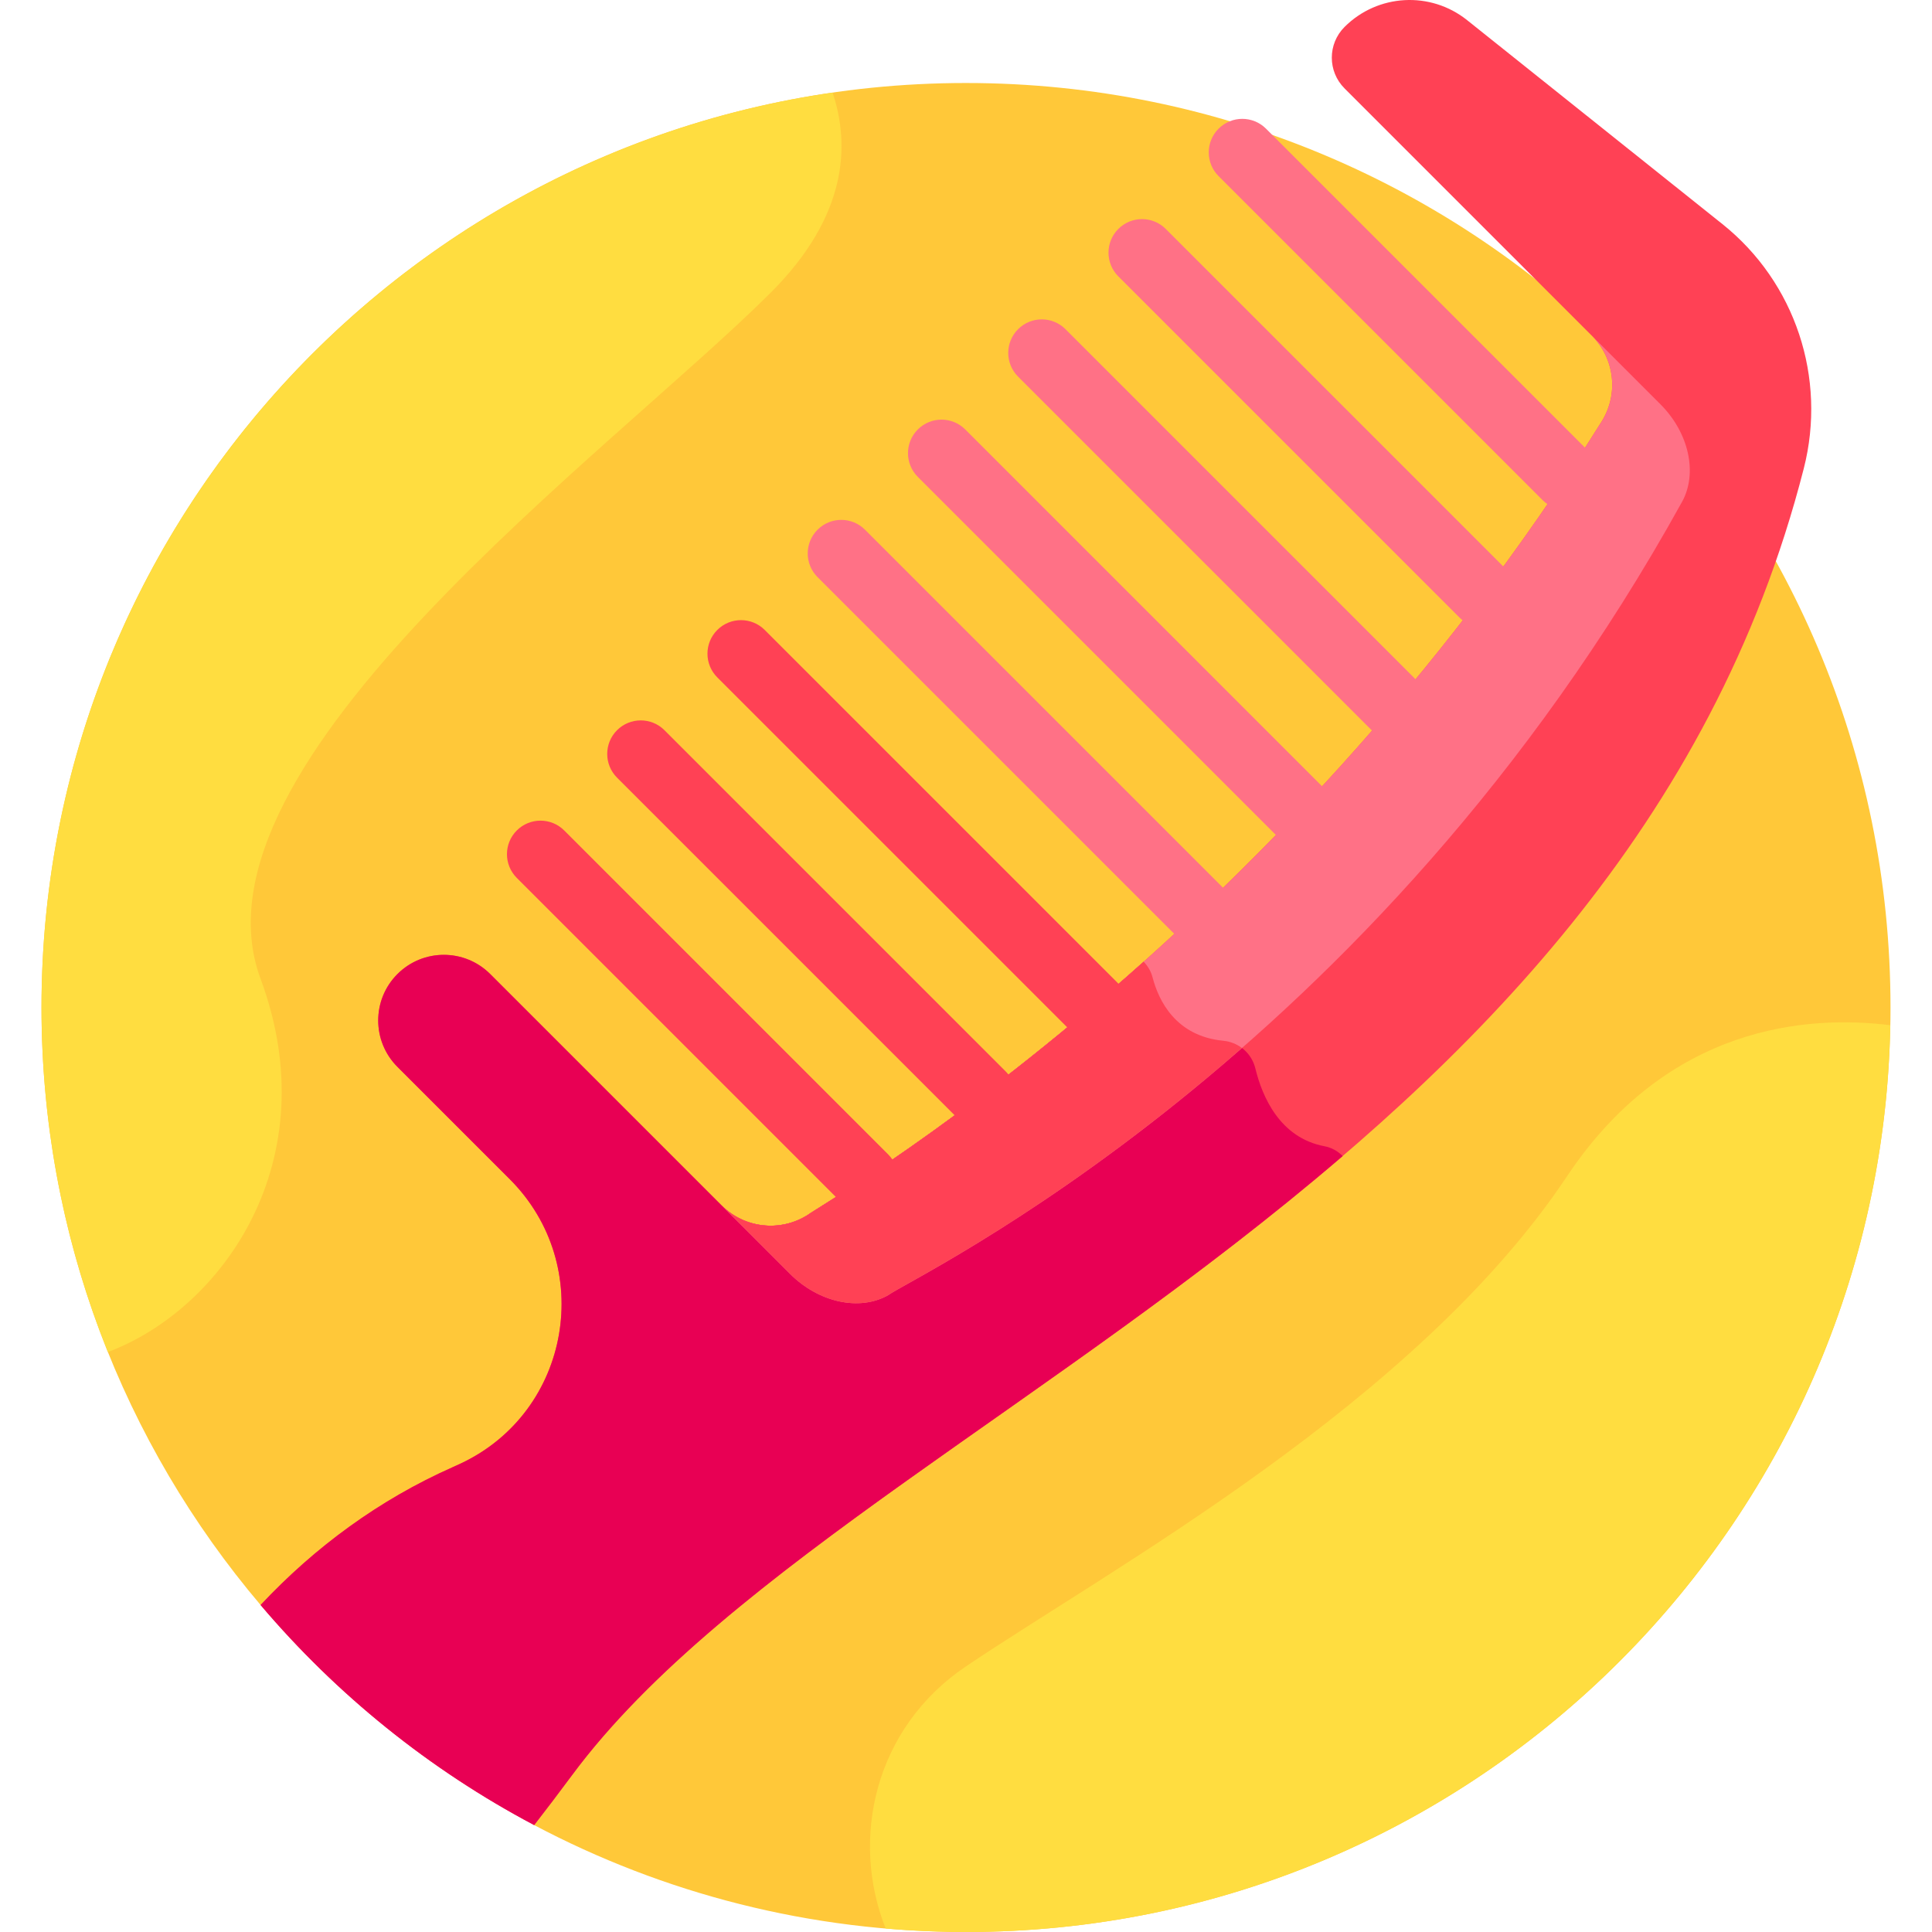 <svg id="Layer_1" enable-background="new 0 0 512 512" height="512" viewBox="0 0 512 512" width="512" xmlns="http://www.w3.org/2000/svg"><g><path d="m256 21.996c-135.311 0-245.002 109.691-245.002 245.002 0 60.377 21.853 115.641 58.064 158.347l72.499 58.32c34.159 18.081 73.099 28.335 114.439 28.335 135.311 0 245.002-109.691 245.002-245.002s-109.691-245.002-245.002-245.002z" fill="#ffc839"/><path d="m456.461 59.388-67.662-54.051c-9.71-7.757-23.698-6.977-32.486 1.811-4.493 4.493-4.493 11.777 0 16.27l65.55 65.55c6.053 6.053 7.127 15.482 2.59 22.74-87.095 139.353-206.966 207.524-210.369 210.25-7.268 4.62-16.77 3.575-22.859-2.515l-61.307-61.307c-6.791-6.791-17.802-6.791-24.593 0s-6.791 17.802 0 24.593l29.768 29.769c22.864 22.865 16.266 61.609-13.003 75.352-.722.339-1.453.673-2.194 1.002-19.39 8.608-36.48 21.167-50.836 36.494 20.148 23.762 44.74 43.628 72.499 58.321 3.34-4.306 6.691-8.722 10.047-13.247 69.616-93.886 278.064-157.021 326.418-346.277 6.126-23.969-2.235-49.314-21.563-64.755z" fill="#ff4155"/><path d="m350.98 303.762c-11.789-2.228-16.464-13.083-18.303-20.633-.977-4.011-4.373-6.919-8.482-7.316-12.626-1.219-17.15-10.641-18.764-16.828-.414-1.585-1.247-2.982-2.352-4.113-48.703 43.529-87.091 65.561-88.995 67.086-7.268 4.62-16.77 3.575-22.86-2.515l-61.307-61.307c-6.791-6.791-17.802-6.791-24.593 0s-6.791 17.802 0 24.592l29.769 29.769c22.865 22.865 16.267 61.609-13.003 75.352-.722.339-1.453.673-2.193 1.002-19.391 8.608-36.48 21.167-50.836 36.494 20.148 23.762 44.741 43.628 72.499 58.321 3.341-4.306 6.692-8.722 10.047-13.247 40.609-54.767 128.458-99.072 204.215-164.049-1.28-1.309-2.941-2.249-4.842-2.608z" fill="#e80054"/><g><path d="m235.369 343.242c6.325-4.794 128.254-61.764 210.384-210.235 4.201-7.594 1.832-18.319-5.714-25.864l-18.175-18.175c6.053 6.052 7.127 15.482 2.59 22.74-87.095 139.353-206.966 207.524-210.369 210.25-7.268 4.621-16.77 3.575-22.859-2.515l18.155 18.155c7.591 7.592 18.393 9.938 25.988 5.644z" fill="#ff7186"/></g><path d="m324.196 275.813c-12.626-1.219-17.15-10.641-18.764-16.828-.414-1.585-1.247-2.981-2.352-4.113-48.703 43.529-87.091 65.561-88.995 67.086-7.268 4.621-16.77 3.575-22.86-2.515l18.155 18.155c7.592 7.592 18.394 9.938 25.989 5.644 3.582-2.715 44.249-22.177 93.763-65.508-1.401-1.059-3.096-1.744-4.936-1.921z" fill="#ff4155"/><g><path d="m415.091 135.146c-2.274 0-4.55-.868-6.286-2.604l-85.87-85.87c-3.471-3.471-3.471-9.099 0-12.57 3.472-3.471 9.099-3.471 12.571 0l85.87 85.87c3.471 3.471 3.471 9.099 0 12.57-1.735 1.736-4.01 2.604-6.285 2.604z" fill="#ff7186"/></g><g><path d="m393.131 166.323c-2.274 0-4.55-.868-6.286-2.604l-90.479-90.478c-3.471-3.471-3.471-9.099 0-12.57 3.472-3.471 9.099-3.471 12.571 0l90.479 90.478c3.471 3.471 3.471 9.099 0 12.57-1.735 1.736-4.01 2.604-6.285 2.604z" fill="#ff7186"/></g><g><path d="m369.604 195.935c-2.276 0-4.55-.867-6.286-2.603l-93.521-93.521c-3.471-3.471-3.471-9.099 0-12.57 3.472-3.472 9.099-3.472 12.571 0l93.521 93.521c3.471 3.471 3.471 9.099 0 12.57-1.735 1.735-4.01 2.603-6.285 2.603z" fill="#ff7186"/></g><g><path d="m344.552 224.02c-2.275 0-4.55-.867-6.286-2.603l-95.037-95.037c-3.471-3.471-3.471-9.099 0-12.57 3.473-3.472 9.101-3.471 12.571 0l95.037 95.037c3.471 3.471 3.471 9.099 0 12.57-1.736 1.735-4.011 2.603-6.285 2.603z" fill="#ff7186"/></g><g><path d="m317.988 250.594c-2.274 0-4.55-.868-6.286-2.604l-95.042-95.042c-3.471-3.471-3.471-9.099 0-12.57 3.472-3.471 9.099-3.471 12.571 0l95.042 95.042c3.471 3.471 3.471 9.099 0 12.57-1.736 1.736-4.011 2.604-6.285 2.604z" fill="#ff7186"/></g><g><path d="m289.905 275.649c-2.274 0-4.55-.868-6.286-2.603l-93.529-93.529c-3.471-3.471-3.471-9.099 0-12.57 3.472-3.471 9.099-3.471 12.571 0l93.529 93.529c3.471 3.471 3.471 9.099 0 12.57-1.735 1.735-4.011 2.603-6.285 2.603z" fill="#ff4155"/></g><g><path d="m260.295 299.177c-2.274 0-4.549-.868-6.286-2.604l-90.487-90.487c-3.471-3.471-3.471-9.099 0-12.57 3.472-3.471 9.099-3.471 12.571 0l90.487 90.487c3.471 3.471 3.471 9.099 0 12.57-1.735 1.736-4.011 2.604-6.285 2.604z" fill="#ff4155"/></g><g><path d="m229.127 321.146c-2.274 0-4.55-.868-6.286-2.604l-85.887-85.888c-3.471-3.471-3.471-9.099 0-12.57 3.472-3.471 9.099-3.471 12.571 0l85.887 85.888c3.471 3.471 3.471 9.099 0 12.57-1.735 1.736-4.011 2.604-6.285 2.604z" fill="#ff4155"/></g><g fill="#ffdd40"><path d="m10.998 266.998c0 32.275 6.254 63.087 17.595 91.306 30.487-11.466 58.283-50.858 40.469-98.883-21.244-57.269 93.148-139.827 135.242-181.921 20.273-20.273 21.016-38.992 16.341-52.955-118.556 17.138-209.647 119.15-209.647 242.453z"/><path d="m500.943 271.698c-21.648-2.717-58.847-.196-85.639 39.991-40 60-120.608 103.821-159.304 129.91-24.364 16.427-30.693 45.897-21.284 69.47 7.016.604 14.111.931 21.284.931 133.739 0 242.435-107.162 244.943-240.302z"/></g></g></svg>